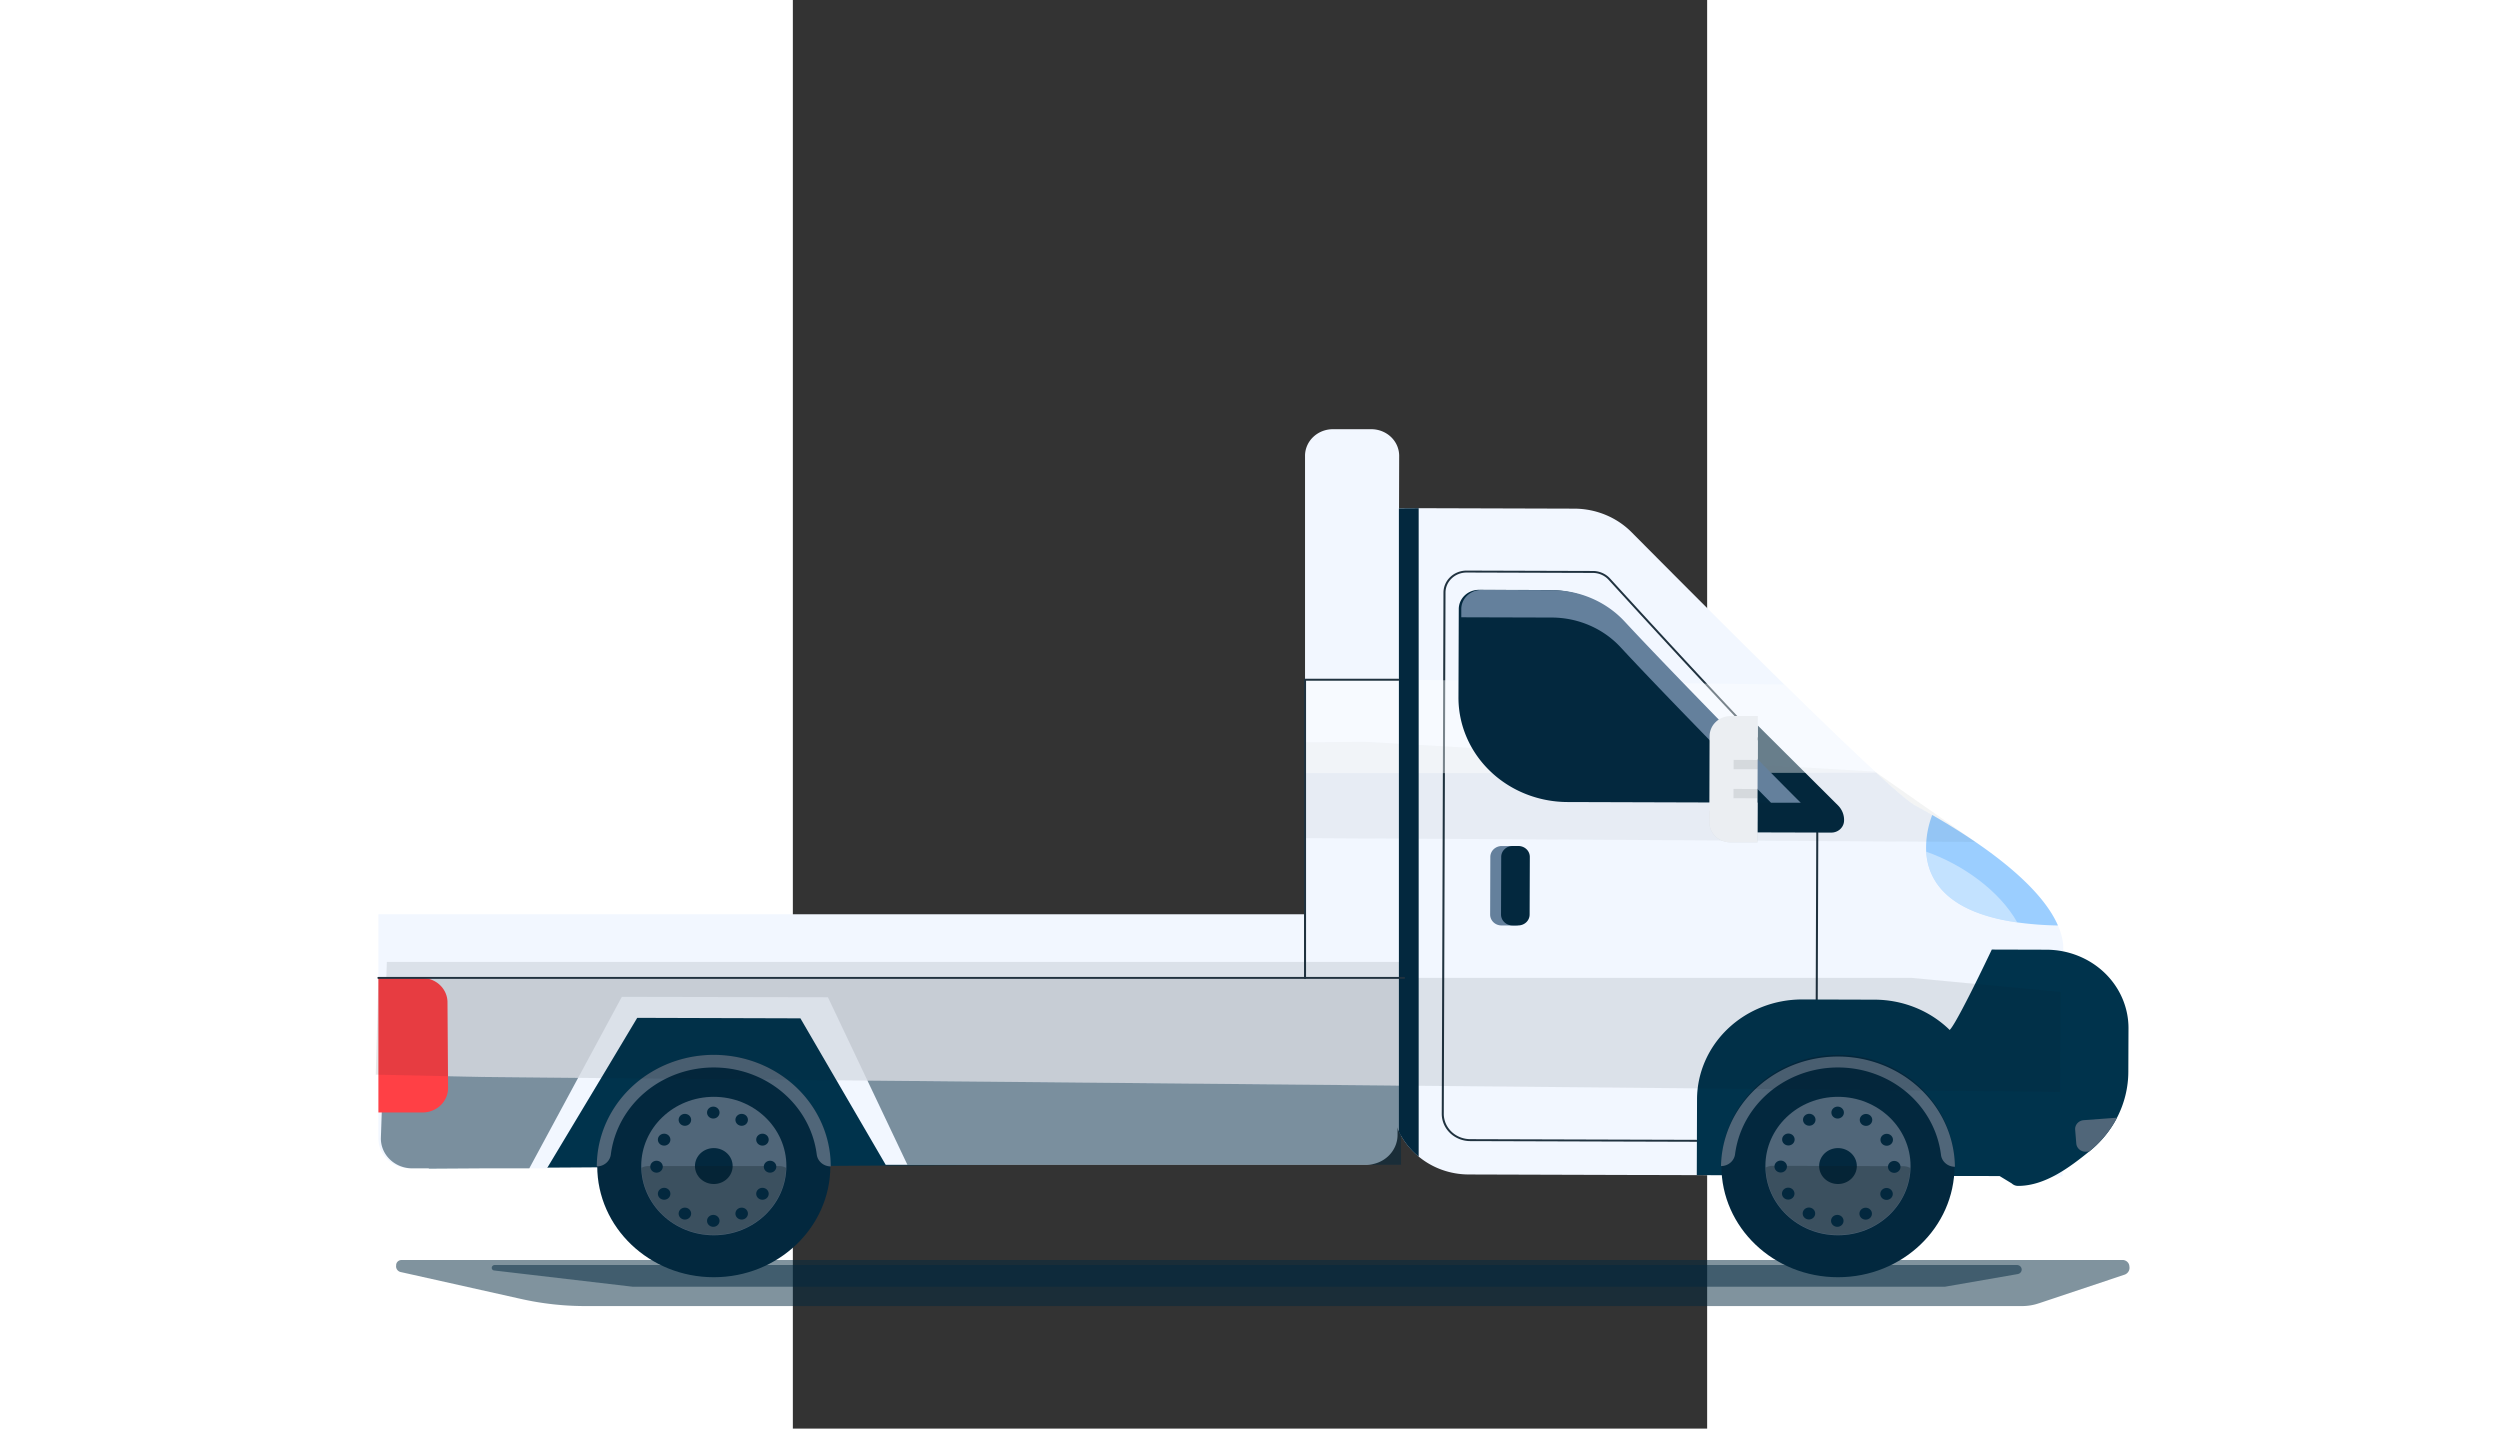 <?xml version="1.0" encoding="UTF-8" standalone="no"?>
<svg
   viewBox="0 0 700 1093.75"
   width="700"
   height="400"
   fill="none"
   version="1.1"
   id="svg98"
   xmlns="http://www.w3.org/2000/svg"
   xmlns:svg="http://www.w3.org/2000/svg">
  <rect x="0" y="0" width="700" height="1093.75" fill="#333333" stroke="none"/>
  <defs
     id="defs102" />
  <g
     id="g1219"
     transform="matrix(2.094,0,0,1.997,-380.909,-34.668)"
     style="display:inline">
    <path
       d="m 257.2,463.93 -208.4,1.36 v -25.32 l 5.61,-9.37 34.95,-58.29 h 127.28 l 34.95,58.29 z"
       fill="#00334c"
       id="path262" />
    <path
       d="M 369.17,192.12 V 367.87 H 30.37 v 85.95 a 11.47,11.47 0 0 0 11.47,11.47 H 92 l 21.62,-37.76 11.38,-19.94 59.67,0.19 11.41,20.56 19.77,35.59 H 391.48 A 11.47,11.47 0 0 0 403,452.49 V 450 l 0.05,-19.62 0.13,-60.06 0.14,-56.62 0.07,-35.75 0.15,-65.77 0.05,-20.05 a 10.2,10.2 0 0 0 -10.2,-10.22 h -14 a 10.2,10.2 0 0 0 -10.22,10.21 z"
       fill="#f2f7ff"
       id="path264" />
    <circle
       cx="153"
       cy="464.41"
       fill="#03283e"
       r="42.62"
       id="circle266" />
    <circle
       cx="153"
       cy="464.41"
       fill="#506679"
       r="26.54"
       id="circle268" />
    <circle
       cx="153"
       cy="464.41"
       fill="#03283e"
       r="6.89"
       id="circle270" />
    <path
       d="m 110.23,464.55 a 5.17,5.17 0 0 0 5.12,-4.57 37.92,37.92 0 0 1 75.29,0 5.17,5.17 0 0 0 5.12,4.57 42.77,42.77 0 0 0 -85.54,0 z"
       fill="#506679"
       id="path272" />
    <path
       d="m 126.58,465.1 a 26.43,26.43 0 0 0 52.84,0 4.73,4.73 0 0 0 -1.46,-0.57 4.57,4.57 0 0 0 -1.05,-0.12 h -47.82 a 5.47,5.47 0 0 0 -1,0.1 5,5 0 0 0 -1.51,0.59 z"
       fill="#0c1b24"
       opacity="0.3"
       id="path274" />
    <circle
       cx="152.81"
       cy="443.91"
       fill="#03283e"
       r="2.29"
       id="circle276" />
    <circle
       cx="152.81"
       cy="485.42"
       fill="#03283e"
       r="2.29"
       id="circle278" />
    <circle
       cx="142.43"
       cy="446.69"
       fill="#03283e"
       r="2.29"
       id="circle280" />
    <circle
       cx="163.19"
       cy="482.64"
       fill="#03283e"
       r="2.29"
       id="circle282" />
    <circle
       cx="134.84"
       cy="454.29"
       fill="#03283e"
       r="2.29"
       id="circle284" />
    <circle
       cx="170.79"
       cy="475.04"
       fill="#03283e"
       r="2.29"
       id="circle286" />
    <circle
       cx="132.06"
       cy="464.66"
       fill="#03283e"
       r="2.29"
       id="circle288" />
    <circle
       cx="173.57"
       cy="464.66"
       fill="#03283e"
       r="2.29"
       id="circle290" />
    <circle
       cx="134.84"
       cy="475.04"
       fill="#03283e"
       r="2.29"
       id="circle292" />
    <circle
       cx="170.79"
       cy="454.29"
       fill="#03283e"
       r="2.29"
       id="circle294" />
    <circle
       cx="142.43"
       cy="482.64"
       fill="#03283e"
       r="2.29"
       id="circle296" />
    <circle
       cx="163.19"
       cy="446.69"
       fill="#03283e"
       r="2.29"
       id="circle298" />
    <path
       d="m 646.4,379.7 -0.17,53.09 -0.11,35.55 -217,-0.7 a 28,28 0 0 1 -18.36,-6.83 28.65,28.65 0 0 1 -7.23,-9.56 q -0.28,-0.6 -0.54,-1.23 a 28.83,28.83 0 0 1 -2.13,-11 v -8.67 l 0.14,-60 0.08,-31.5 0.06,-25.14 v -11.4 l 0.05,-24.37 0.16,-65.75 h 2.14 7.23 l 56.88,0.18 a 28.94,28.94 0 0 1 21,9.08 c 12,12.66 34.61,36.54 55.79,58.33 12.34,12.7 24.18,24.69 33.11,33.33 l 0.45,0.44 c 7,6.77 12.17,11.41 14.28,12.6 2.11,1.19 4.09,2.35 6.26,3.65 5,3 10.44,6.51 15.78,10.33 12.37,8.85 24.28,19.5 29.48,30.44 0.25,0.52 0.49,1.06 0.71,1.58 a 25.88,25.88 0 0 1 1.94,7.55 z"
       fill="#f2f7ff"
       id="path300" />
    <path
       d="m 611.91,455.05 -182.38,-0.58 a 10.08,10.08 0 0 1 -10,-10.11 l 0.63,-199.87 a 8.07,8.07 0 0 1 8.09,-8 l 46.14,0.15 a 8,8 0 0 1 6.05,2.77 c 2.37,2.72 6.36,7.31 11.44,13.12 16.47,18.82 44.3,50.33 64.67,71.89"
       fill="none"
       stroke="#20323f"
       stroke-linecap="round"
       stroke-width="0.75"
       id="path302" />
    <path
       d="M 644.45,372.18 A 117.7,117.7 0 0 1 629.59,371 c -26.11,-3.88 -32.7,-16.47 -33.31,-27.11 a 36.45,36.45 0 0 1 2.21,-14.07 c 17.17,10.35 39.24,26.18 45.96,42.36 z"
       fill="#9bceff"
       id="path304" />
    <path
       d="m 629.59,371 c -26.11,-3.88 -32.7,-16.47 -33.31,-27.11 13.2,4.81 26.79,14.93 33.31,27.11 z"
       fill="#ffffff"
       opacity="0.4"
       id="path306" />
    <path
       d="m 670.25,411.58 -0.06,16.63 a 40,40 0 0 1 -4.13,17.65 40.39,40.39 0 0 1 -10.15,12.95 c -7,5.94 -16.14,13.24 -26.06,13.21 a 3.24,3.24 0 0 1 -2.27,-0.94 l -4.44,-2.83 -18.91,-0.06 0.17,-56.19 c 0,4.58 15.87,-30.59 15.87,-30.59 l 20,0.06 a 30.05,30.05 0 0 1 29.98,30.11 z"
       fill="#00334c"
       id="path308" />
    <path
       d="m 666.06,445.87 a 40.39,40.39 0 0 1 -10.15,12.95 l -1.08,0.09 a 3.42,3.42 0 0 1 -3.67,-3.14 l -0.41,-5.28 a 3.41,3.41 0 0 1 3.14,-3.67 z"
       fill="#506679"
       id="path310" />
    <path
       d="m 556.48,331.05 -0.24,75.88"
       fill="none"
       stroke="#20323f"
       stroke-linecap="round"
       stroke-width="0.75"
       id="path312" />
    <path
       d="m 550.9,400.6 h 26.46 a 38.4,38.4 0 0 1 38.4,38.4 v 29.07 H 512.5 V 439 a 38.4,38.4 0 0 1 38.4,-38.4 z"
       fill="#00334c"
       transform="rotate(0.18,570.463,438.373)"
       id="path314" />
    <circle
       cx="564.03"
       cy="464.41"
       fill="#03283e"
       r="42.62"
       id="circle316" />
    <circle
       cx="564.03"
       cy="464.41"
       fill="#506679"
       r="26.54"
       id="circle318" />
    <circle
       cx="564.03"
       cy="464.41"
       fill="#03283e"
       r="6.89"
       id="circle320" />
    <path
       d="m 521.27,464.42 a 5.17,5.17 0 0 0 5.13,-4.56 37.92,37.92 0 0 1 75.29,0.24 5.17,5.17 0 0 0 5.1,4.59 42.77,42.77 0 0 0 -85.53,-0.27 z"
       fill="#506679"
       id="path322" />
    <path
       d="m 537.61,465 a 26.43,26.43 0 0 0 52.84,0.16 4.93,4.93 0 0 0 -1.45,-0.57 4.72,4.72 0 0 0 -1.06,-0.12 l -47.81,-0.16 a 5.58,5.58 0 0 0 -1,0.1 4.71,4.71 0 0 0 -1.52,0.59 z"
       fill="#0c1b24"
       opacity="0.3"
       id="path324" />
    <g
       fill="#03283e"
       id="g352">
      <circle
         cx="563.91"
         cy="443.91"
         r="2.29"
         id="circle326" />
      <circle
         cx="563.78"
         cy="485.42"
         r="2.29"
         id="circle328" />
      <circle
         cx="553.53"
         cy="446.66"
         r="2.29"
         id="circle330" />
      <circle
         cx="574.16"
         cy="482.67"
         r="2.29"
         id="circle332" />
      <circle
         cx="545.9"
         cy="454.23"
         r="2.29"
         id="circle334" />
      <circle
         cx="581.79"
         cy="475.1"
         r="2.29"
         id="circle336" />
      <circle
         cx="543.09"
         cy="464.6"
         r="2.29"
         id="circle338" />
      <circle
         cx="584.6"
         cy="464.73"
         r="2.29"
         id="circle340" />
      <circle
         cx="545.84"
         cy="474.98"
         r="2.29"
         id="circle342" />
      <circle
         cx="581.85"
         cy="454.34"
         r="2.29"
         id="circle344" />
      <circle
         cx="553.41"
         cy="482.6"
         r="2.29"
         id="circle346" />
      <circle
         cx="574.28"
         cy="446.72"
         r="2.29"
         id="circle348" />
      <path
         d="m 534.57,336.49 27,0.08 a 4.67,4.67 0 0 0 4.68,-4.44 8.06,8.06 0 0 0 -2.22,-6 L 534.7,295.5 Z"
         id="path350" />
    </g>
    <path
       d="m 534.59,332.43 v 7.87 h -9.88 a 7.72,7.72 0 0 1 -7.69,-7.74 v -4.36 a 26.48,26.48 0 0 1 17.57,4.23 z"
       fill="#0c1b24"
       opacity="0.1"
       id="path354" />
    <path
       d="m 404.27,433.57 v 30.36 H 223.79 l -14.61,-32.29 190.69,1.88 2.16,0.03 z"
       fill="#03283e"
       opacity="0.5"
       id="path356" />
    <path
       d="M 103.39,430.6 85.54,465.29 H 42.73 A 11.46,11.46 0 0 1 31.27,453.82 l 0.79,-24.4 36.66,0.83 4.61,0.05 z"
       fill="#03283e"
       opacity="0.5"
       id="path358" />
    <path
       d="m 404.27,386.16 v 47.41 l -2.24,-0.02 -2.16,-0.03 -190.69,-1.88 -14.45,-31.95 -75.36,-0.15 -15.98,31.06 -30.06,-0.3 -4.61,-0.05 -36.66,-0.83 1.2,-37.15 0.2,-6.11 z"
       fill="#0c1b24"
       opacity="0.1"
       id="path360" />
    <path
       d="m 55.84,434.35 a 9.35,9.35 0 0 1 -9.26,9.52 H 30.37 V 392.3 h 16 a 9.35,9.35 0 0 1 9.26,9.37 z"
       fill="#ff4045"
       id="path362" />
    <path
       d="m 577.49,313.14 c 7.25,7 12.58,11.82 14.73,13 2,1.13 4.09,2.35 6.26,3.65 5,3 10.44,6.5 15.78,10.33 z"
       fill="#0c1b24"
       opacity="0.05"
       id="path364" />
    <path
       d="m 598.48,329.83 c -2.17,-1.3 -4.28,-2.52 -6.26,-3.65 -2.15,-1.22 -7.48,-6 -14.73,-13 l -174.21,-10.7 -2.14,-0.13 -7.58,-0.47 c -1.41,-0.08 -2.82,-0.12 -4.23,-0.11 l -20.13,0.16 v 36.76 l 20,0.12 h 2.15 l 9.75,0.06 h 2.15 l 211.05,1.29 c -5.38,-3.83 -10.8,-7.31 -15.82,-10.33 z"
       fill="#0c1b24"
       opacity="0.05"
       id="path366" />
    <path
       d="m 645.39,397.68 -0.12,38.27 -241,-2.38 -2.24,-0.02 -2.16,-0.03 -190.69,-1.88 -14.08,-0.14 -82.5,-0.81 -9.21,-0.09 -30.06,-0.3 -4.61,-0.05 -36.66,-0.83 -2.66,-0.06 0.97,-37.09 h 560.6 z"
       fill="#0c1b24"
       opacity="0.1"
       id="path368" />
    <path
       d="m 577.49,313.14 c -8.93,-8.65 -20.77,-20.63 -33.11,-33.33 l -141,-1.85 h -2.14 l -32,-0.42 v 36.23 h 31.95 2.15 l 174.67,-0.13 z"
       fill="#ffffff"
       opacity="0.4"
       id="path370" />
    <path
       d="m 549.46,325.12 -84.35,-0.27 a 40,40 0 0 1 -39.84,-40.11 l 0.11,-33.9 a 7.37,7.37 0 0 1 7.41,-7.35 l 25.71,0.08 a 35.62,35.62 0 0 1 26.58,12 C 504,277 548,323.8 549.46,325.12 Z"
       fill="#03283e"
       id="path372" />
    <path
       d="m 550.44,325.12 h -10.89 c -13.63,-14.45 -41,-43.75 -55,-59.61 A 33.7,33.7 0 0 0 459.4,254.12 l -33.1,-0.1 v -3.14 a 7.37,7.37 0 0 1 7.41,-7.35 l 25.71,0.08 a 35.62,35.62 0 0 1 26.58,12 c 18.93,21.39 63,68.19 64.44,69.51 z"
       fill="#64809c"
       id="path374" />
    <path
       d="m 534.72,291.87 -0.16,48.43 h -9.88 a 7.72,7.72 0 0 1 -7.69,-7.74 l 0.1,-33 a 7.73,7.73 0 0 1 7.74,-7.68 z"
       fill="#ebeef2"
       id="path376" />
    <path
       d="m 525.86,308.73 h 8.8 v 3.55 h -8.8 z"
       fill="#0c1b24"
       opacity="0.1"
       transform="rotate(0.18,535.254,314.287)"
       id="path378" />
    <path
       d="m 525.82,319.86 h 8.8 v 3.55 h -8.8 z"
       fill="#0c1b24"
       opacity="0.1"
       transform="rotate(0.18,535.269,323.836)"
       id="path380" />
    <path
       d="M 450.27,345.89 450.2,368 a 4.17,4.17 0 0 1 -4.18,4.17 h -5 a 4.17,4.17 0 0 1 -4.17,-4.19 l 0.07,-22.1 a 4.18,4.18 0 0 1 4.2,-4.16 h 5 a 4.17,4.17 0 0 1 4.15,4.17 z"
       fill="#64809c"
       id="path382" />
    <path
       d="m 451.36,345.9 -0.07,22.1 a 4.17,4.17 0 0 1 -4.18,4.16 H 445 a 4.19,4.19 0 0 1 -4.17,-4.2 l 0.07,-22.1 a 4.18,4.18 0 0 1 4.2,-4.15 h 2.06 a 4.17,4.17 0 0 1 4.2,4.19 z"
       fill="#03283e"
       id="path384" />
    <path
       d="m 637.55,517 a 18.11,18.11 0 0 1 -6.13,1.09 H 106 A 102.43,102.43 0 0 1 82.49,515.35 L 38.33,505 a 2.24,2.24 0 0 1 -1.47,-2.47 2,2 0 0 1 1.83,-2.1 h 629.69 a 2.57,2.57 0 0 1 2.2,2.47 2.81,2.81 0 0 1 -1.65,3.11 l -31.38,11 z"
       fill="#03283e"
       opacity="0.5"
       id="path386" />
    <path
       d="M 603.15,510.67 H 123.32 l -50.59,-6.22 a 1,1 0 0 1 -0.92,-1.1 1.1,1.1 0 0 1 1.1,-1 H 629.5 a 1.75,1.75 0 0 1 0.27,3.47 z"
       fill="#03283e"
       opacity="0.5"
       id="path388" />
    <path
       d="m 410.72,212.2 v 248.61 a 28.65,28.65 0 0 1 -7.23,-9.56 v -239 z"
       fill="#03283e"
       id="path390" />
    <path
       d="m 30.37,392.27 h 375"
       fill="none"
       stroke="#20323f"
       stroke-linecap="round"
       stroke-width="0.75"
       id="path392" />
    <path
       d="M 403.34,277.96 H 369.17 V 392.35"
       fill="none"
       stroke="#20323f"
       stroke-linecap="round"
       stroke-width="0.75"
       id="path394" />
  </g>
</svg>
